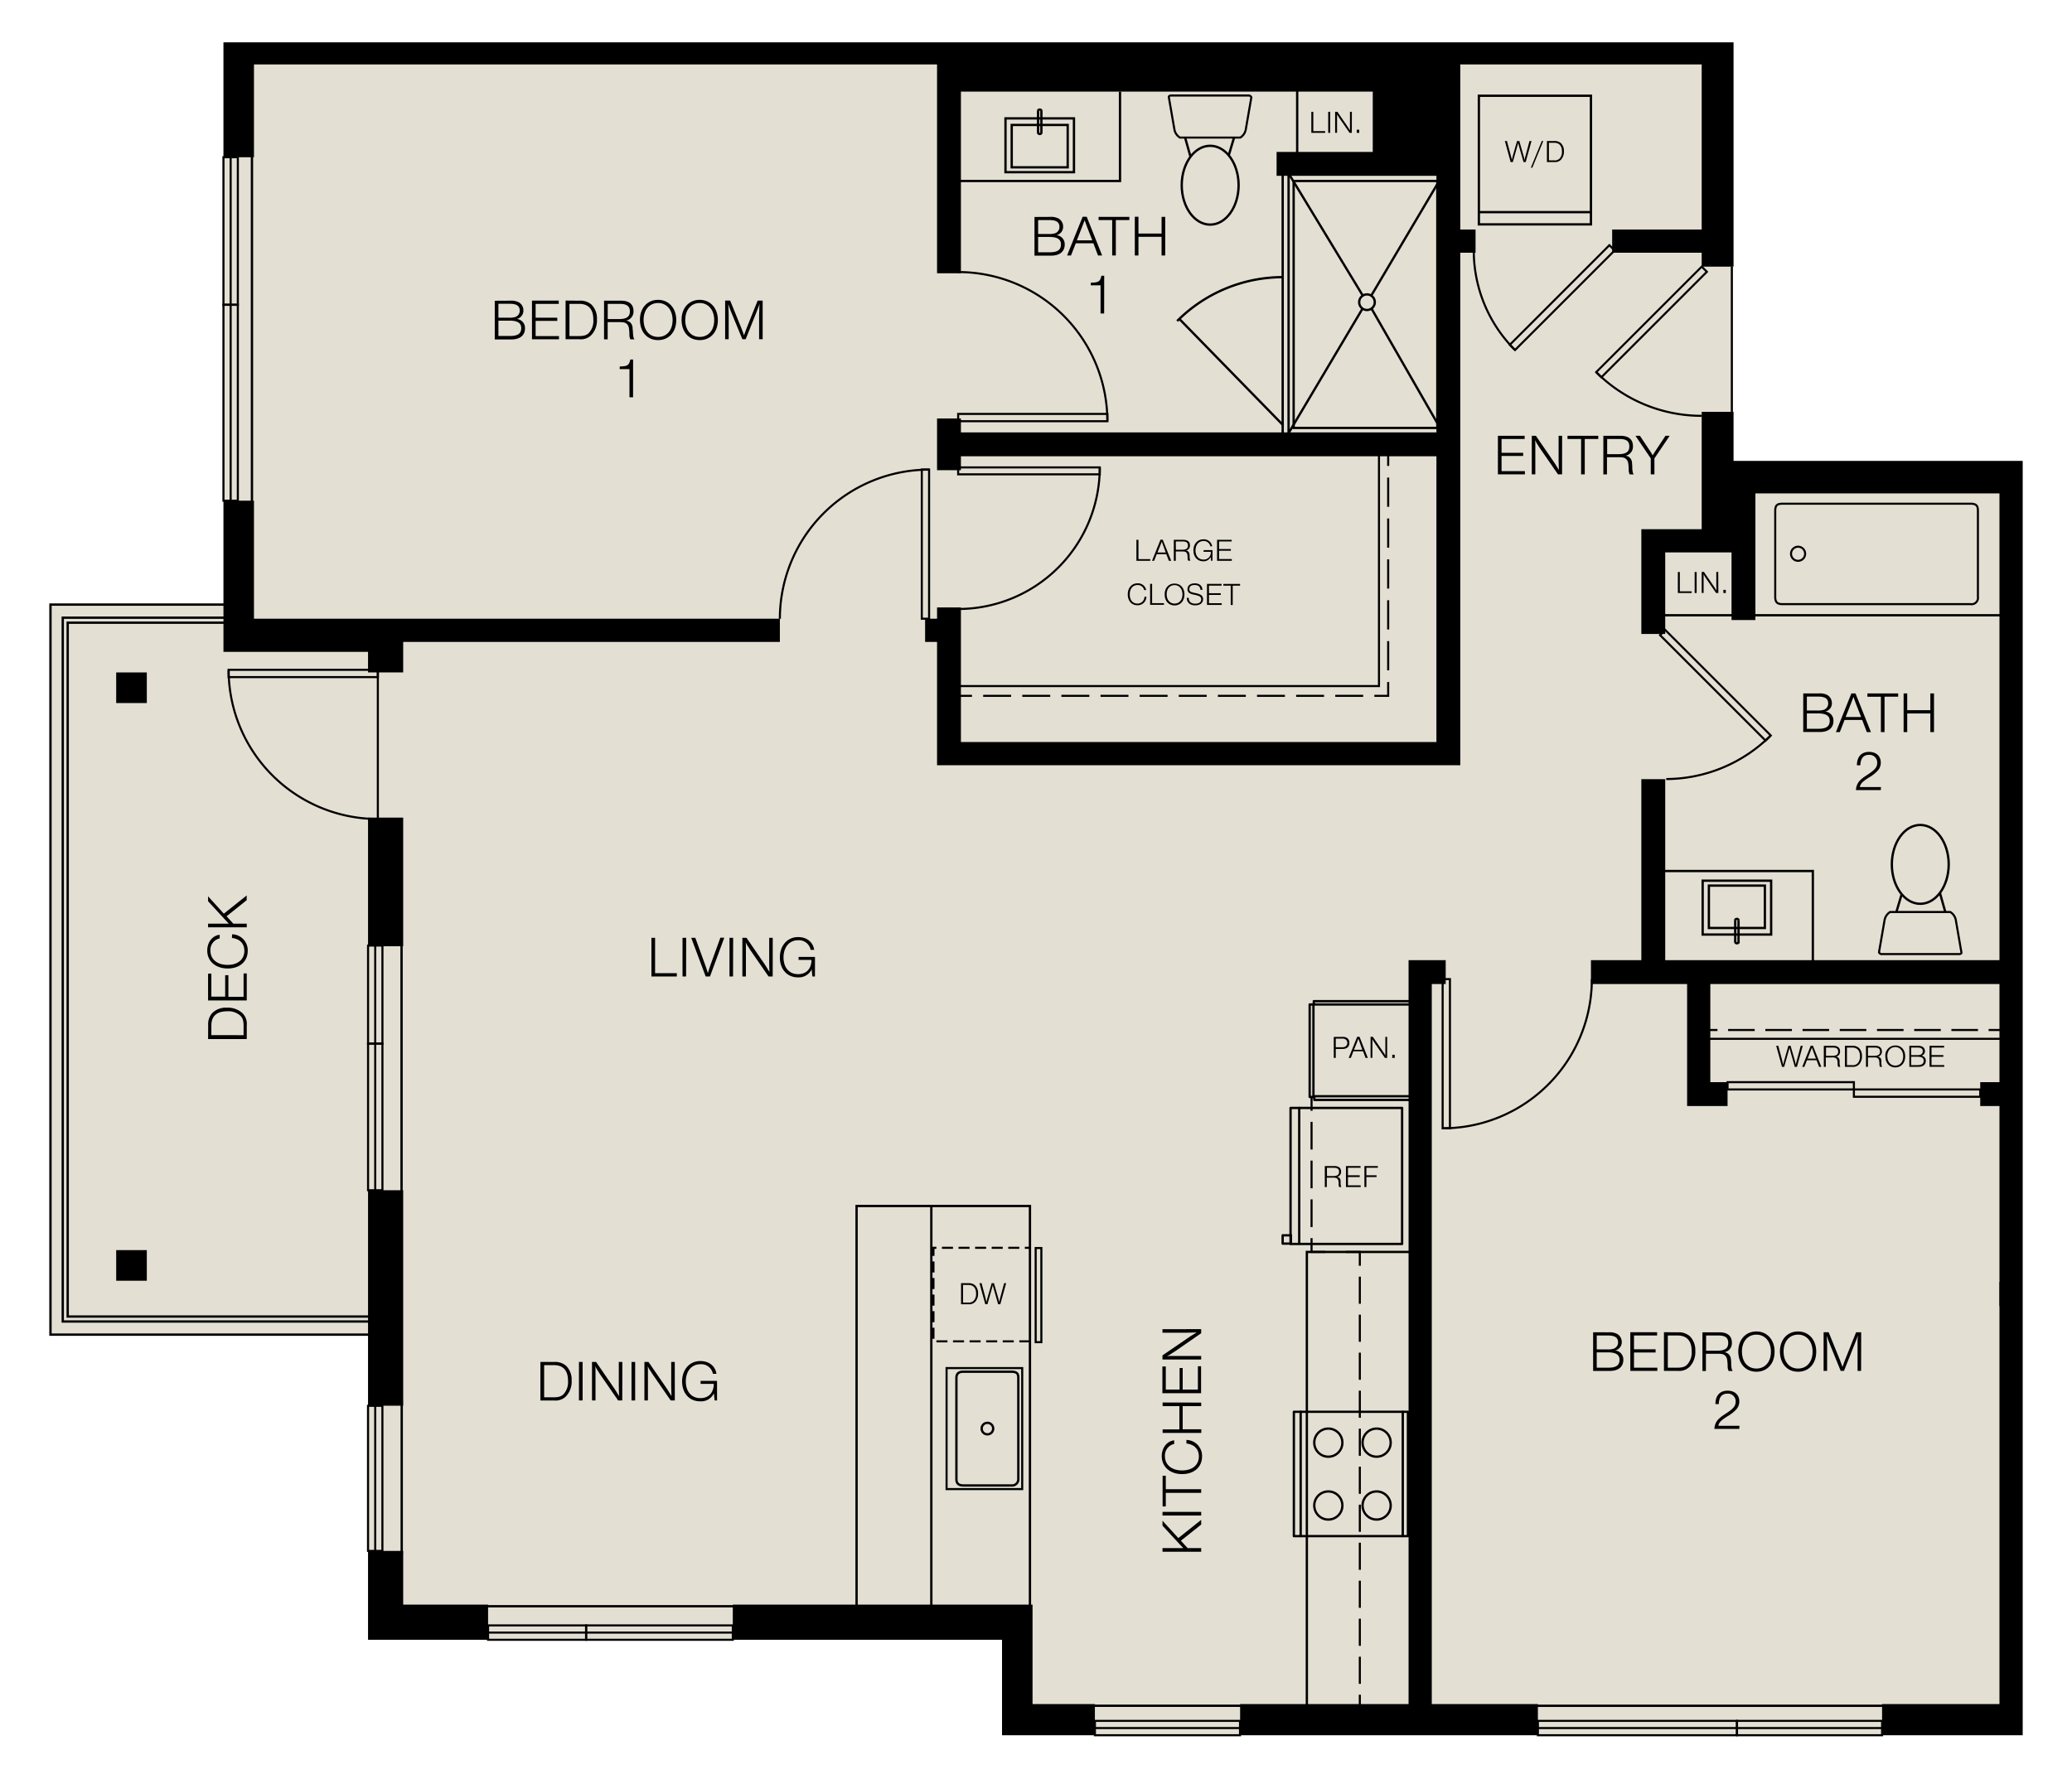 <svg xmlns="http://www.w3.org/2000/svg" width="749.84" height="643.82" viewBox="0 0 749.84 643.82"><polygon points="627.35 166.84 627.35 149.08 627.12 149.08 627.12 149.08 627.12 100.03 627.12 96.52 627.35 96.52 627.35 15.33 80.87 15.33 80.87 56.54 80.5 56.54 80.5 109.96 80.5 110.71 80.5 181.61 80.87 181.61 80.87 218.43 17.85 218.43 17.85 483.53 133.19 483.53 133.19 507.4 133.19 508.51 132.82 508.51 132.82 561.77 133.19 561.77 133.19 562.84 133.19 589 133.19 590.44 133.19 590.68 133.19 592.12 133.19 592.12 133.19 593.56 134.63 593.56 175.19 593.56 176.26 593.56 176.26 593.93 211.74 593.93 212.49 593.93 265.57 593.93 265.57 593.56 361.19 593.56 362.63 593.56 362.63 626.68 362.63 628.12 364.07 628.12 364.07 628.12 365.51 628.12 394.79 628.12 395.86 628.12 395.86 628.5 449.12 628.5 449.12 628.12 450.23 628.12 555.11 628.12 556.17 628.12 556.17 628.5 628.22 628.5 628.97 628.5 681.48 628.5 681.48 628.12 731.99 628.12 731.99 166.84 627.35 166.84" style="fill:#e3dfd3"/><polygon points="373.67 616.84 373.67 582.28 373.67 580.84 372.23 580.84 365.51 580.84 364.07 580.84 266.63 580.84 265.19 580.84 265.19 582.28 265.19 592.12 265.19 592.84 265.19 593.56 361.19 593.56 362.63 593.56 362.63 626.68 362.63 628.12 364.07 628.12 364.07 628.12 365.51 628.12 394.79 628.12 396.23 628.12 396.23 626.68 396.23 626.44 396.23 625 396.23 618.28 396.23 616.84 394.79 616.84 373.67 616.84"/><polygon points="518.15 616.84 518.15 356.2 521.75 356.2 523.19 356.2 523.19 354.76 523.19 349 523.19 347.56 521.75 347.56 518.15 347.56 516.71 347.56 512.15 347.56 511.19 347.56 510.71 347.56 509.75 347.56 509.75 349 509.75 451.96 509.75 453.4 509.75 510.28 509.75 511.72 509.75 616.84 508.55 616.84 493.19 616.84 491.75 616.84 450.23 616.84 448.79 616.84 448.79 618.28 448.79 625 448.79 626.44 448.79 626.68 448.79 628.12 450.23 628.12 555.11 628.12 556.55 628.12 556.55 626.68 556.55 626.44 556.55 625.24 556.55 618.28 556.55 616.84 555.11 616.84 518.15 616.84"/><polygon points="145.91 580.84 145.91 562.84 145.91 561.4 144.47 561.4 137.75 561.4 136.31 561.4 134.63 561.4 133.19 561.4 133.19 562.84 133.19 589 133.19 590.44 133.19 590.68 133.19 592.12 133.19 592.12 133.19 593.56 134.63 593.56 175.19 593.56 176.63 593.56 176.63 592.12 176.63 582.28 176.63 580.84 175.19 580.84 145.91 580.84"/><polygon points="134.63 430.84 133.19 430.84 133.19 432.28 133.19 507.4 133.19 508.84 134.63 508.84 136.31 508.84 137.75 508.84 144.47 508.84 145.91 508.84 145.91 507.4 145.91 432.28 145.91 430.84 144.47 430.84 134.63 430.84"/><polygon points="145.91 341.08 145.91 297.4 145.91 295.96 144.47 295.96 137.75 295.96 136.31 295.96 134.63 295.96 133.19 295.96 133.19 297.4 133.19 341.08 133.19 342.52 134.63 342.52 144.47 342.52 145.91 342.52 145.91 341.08"/><polygon points="282.23 223.96 282.23 232.36 145.91 232.36 145.91 243.4 133.19 243.4 133.19 235.96 80.87 235.96 80.87 181.24 91.91 181.24 91.91 223.96 282.23 223.96"/><polygon points="731.99 166.84 731.99 628.12 681.11 628.12 681.11 616.84 724.55 616.84 724.55 472.84 723.59 472.84 723.59 400.36 716.63 400.36 716.63 391.72 723.59 391.72 723.59 356.2 618.95 356.2 618.95 391.72 625.19 391.72 625.19 400.36 610.55 400.36 610.55 356.2 575.75 356.2 575.75 347.56 593.99 347.56 593.99 282.04 602.63 282.04 602.63 347.56 723.59 347.56 723.59 178.6 635.27 178.6 635.27 224.44 626.63 224.44 626.63 199.96 602.63 199.96 602.63 229.48 593.99 229.48 593.99 191.56 615.83 191.56 615.83 149.08 627.35 149.08 627.35 166.84 731.99 166.84"/><polygon points="627.35 15.33 627.35 96.52 615.83 96.52 615.83 91.48 583.43 91.48 583.43 83.08 615.83 83.08 615.83 23.32 528.47 23.32 528.47 83.08 533.99 83.08 533.99 91.48 528.47 91.48 528.47 277 339.11 277 339.11 232.36 334.79 232.36 334.79 223.96 339.11 223.96 339.11 219.88 347.75 219.88 347.75 268.6 519.83 268.6 519.83 165.16 347.75 165.16 347.75 170.2 339.11 170.2 339.11 151.48 347.75 151.48 347.75 156.52 519.83 156.52 519.83 63.64 461.99 63.64 461.99 55 496.79 55 496.79 33.16 347.75 33.16 347.75 98.92 339.11 98.92 339.11 23.32 91.91 23.32 91.91 56.92 80.87 56.92 80.87 15.33 627.35 15.33"/><rect x="42.05" y="243.4" width="11.08" height="11.08" transform="translate(-201.35 296.54) rotate(-90)"/><rect x="42.05" y="452.52" width="11.08" height="11.08" transform="translate(-410.47 505.65) rotate(-90)"/><rect x="723.59" y="464" width="5.4" height="158.11"/><rect x="539.87" y="106.39" width="50.97" height="2.68" transform="translate(89.41 431.32) rotate(-45)" style="fill:none;stroke:#000;stroke-width:0.75px"/><path d="M548.28,126.7a50.81,50.81,0,0,1-14.93-36.27" style="fill:none;stroke:#000;stroke-width:0.75px"/><rect x="82.74" y="242.46" width="54" height="2.64" style="fill:none;stroke:#000;stroke-width:0.75px"/><path d="M82.74,242.46a54,54,0,0,0,54,54" style="fill:none;stroke:#000;stroke-width:0.75px"/><line x1="682.41" y1="617.46" x2="555.13" y2="617.46" style="fill:none;stroke:#000;stroke-miterlimit:10;stroke-width:0.84px"/><rect x="628.6" y="622.92" width="52.51" height="5.2" transform="translate(1309.71 1251.04) rotate(-180)" style="fill:none;stroke:#000;stroke-width:0.75px"/><line x1="681.11" y1="625.52" x2="628.6" y2="625.52" style="fill:none;stroke:#000;stroke-width:0.75px"/><line x1="450.05" y1="617.45" x2="394.29" y2="617.45" style="fill:none;stroke:#000;stroke-miterlimit:10;stroke-width:0.84px"/><rect x="396.23" y="622.92" width="52.51" height="5.2" transform="translate(844.98 1251.04) rotate(-180)" style="fill:none;stroke:#000;stroke-width:0.75px"/><line x1="448.75" y1="625.52" x2="396.23" y2="625.52" style="fill:none;stroke:#000;stroke-width:0.75px"/><line x1="145.38" y1="562.7" x2="145.38" y2="506.94" style="fill:none;stroke:#000;stroke-miterlimit:10;stroke-width:0.84px"/><rect x="109.54" y="532.54" width="52.51" height="5.2" transform="translate(-399.35 670.93) rotate(-90)" style="fill:none;stroke:#000;stroke-width:0.75px"/><line x1="135.79" y1="561.4" x2="135.79" y2="508.88" style="fill:none;stroke:#000;stroke-width:0.75px"/><rect x="556.55" y="622.92" width="72.05" height="5.2" transform="translate(1185.15 1251.04) rotate(-180)" style="fill:none;stroke:#000;stroke-width:0.75px"/><line x1="628.6" y1="625.52" x2="556.55" y2="625.52" style="fill:none;stroke:#000;stroke-width:0.75px"/><line x1="266.5" y1="581.43" x2="175.42" y2="581.43" style="fill:none;stroke:#000;stroke-miterlimit:10;stroke-width:0.84px"/><rect x="212.11" y="588.35" width="53.08" height="5.2" transform="translate(477.3 1181.91) rotate(-180)" style="fill:none;stroke:#000;stroke-width:0.75px"/><line x1="265.19" y1="590.96" x2="212.11" y2="590.96" style="fill:none;stroke:#000;stroke-width:0.75px"/><rect x="176.63" y="588.35" width="35.48" height="5.2" transform="translate(388.74 1181.91) rotate(-180)" style="fill:none;stroke:#000;stroke-width:0.75px"/><line x1="212.11" y1="590.96" x2="176.63" y2="590.96" style="fill:none;stroke:#000;stroke-width:0.75px"/><line x1="145.32" y1="432.14" x2="145.32" y2="341.07" style="fill:none;stroke:#000;stroke-miterlimit:10;stroke-width:0.84px"/><rect x="109.25" y="401.7" width="53.08" height="5.2" transform="translate(-268.5 540.09) rotate(-90)" style="fill:none;stroke:#000;stroke-width:0.75px"/><line x1="135.79" y1="430.84" x2="135.79" y2="377.76" style="fill:none;stroke:#000;stroke-width:0.75px"/><rect x="118.05" y="357.42" width="35.48" height="5.2" transform="translate(-224.22 495.81) rotate(-90)" style="fill:none;stroke:#000;stroke-width:0.75px"/><line x1="135.79" y1="377.76" x2="135.79" y2="342.28" style="fill:none;stroke:#000;stroke-width:0.75px"/><line x1="91.18" y1="182.68" x2="91.18" y2="55.71" style="fill:none;stroke:#000;stroke-miterlimit:10;stroke-width:0.84px"/><rect x="48.02" y="143.18" width="70.91" height="5.2" transform="translate(-62.31 229.25) rotate(-90)" style="fill:none;stroke:#000;stroke-width:0.75px"/><line x1="83.47" y1="181.24" x2="83.47" y2="110.33" style="fill:none;stroke:#000;stroke-width:0.75px"/><rect x="56.76" y="81.02" width="53.41" height="5.2" transform="translate(-0.15 167.09) rotate(-90)" style="fill:none;stroke:#000;stroke-width:0.75px"/><line x1="83.47" y1="110.33" x2="83.47" y2="56.92" style="fill:none;stroke:#000;stroke-width:0.75px"/><rect x="535.19" y="34.66" width="40.56" height="46.56" style="fill:none;stroke:#000;stroke-miterlimit:10;stroke-width:0.84px"/><line x1="535.19" y1="76.79" x2="575.75" y2="76.79" style="fill:none;stroke:#000;stroke-miterlimit:10;stroke-width:0.84px"/><rect x="522.08" y="354.42" width="2.64" height="54" style="fill:none;stroke:#000;stroke-width:0.75px"/><path d="M522.08,408.42a54,54,0,0,0,54-54" style="fill:none;stroke:#000;stroke-width:0.75px"/><path d="M680,344.68l2-11.55a4.41,4.41,0,0,1,2-3h21.81a4.37,4.37,0,0,1,2,3l2,11.55s.24.68-.93.68H681A1,1,0,0,1,680,344.68Z" style="fill:none;stroke:#000;stroke-width:0.75px"/><ellipse cx="694.93" cy="312.89" rx="10.29" ry="14.27" style="fill:none;stroke:#000;stroke-miterlimit:10;stroke-width:0.84px"/><line x1="703.98" y1="330.09" x2="702.05" y2="323.24" style="fill:none;stroke:#000;stroke-miterlimit:10;stroke-width:0.84px"/><line x1="688.16" y1="323.82" x2="686.33" y2="329.99" style="fill:none;stroke:#000;stroke-miterlimit:10;stroke-width:0.84px"/><line x1="627.96" y1="333.1" x2="627.96" y2="341.02" style="fill:none;stroke:#000;stroke-miterlimit:10;stroke-width:0.84px"/><path d="M629.16,333.1V333a.67.67,0,0,0-.61-.37.62.62,0,0,0-.59.37v.12" style="fill:none;stroke:#000;stroke-miterlimit:10;stroke-width:0.84px"/><line x1="629.16" y1="341.02" x2="629.16" y2="333.1" style="fill:none;stroke:#000;stroke-miterlimit:10;stroke-width:0.84px"/><path d="M628,341v.12a.71.71,0,0,0,.59.33.77.77,0,0,0,.61-.33V341" style="fill:none;stroke:#000;stroke-miterlimit:10;stroke-width:0.84px"/><rect x="618.82" y="316.15" width="19.48" height="24.78" transform="translate(300.03 957.1) rotate(-90)" style="fill:none;stroke:#000;stroke-miterlimit:10;stroke-width:0.84px"/><rect x="620.9" y="318.11" width="15.34" height="20.26" transform="translate(300.32 956.81) rotate(-90)" style="fill:none;stroke:#000;stroke-miterlimit:10;stroke-width:0.84px"/><path d="M645.08,182.33h68.07c2.27,0,2.64.95,2.64,2.64v31.08a2.31,2.31,0,0,1-2.64,2.64H645.08c-1.87,0-2.64-.66-2.64-2.64V185C642.44,183,643,182.33,645.08,182.33Z" style="fill:none;stroke:#000;stroke-linecap:round;stroke-linejoin:round;stroke-width:0.74px"/><circle cx="650.71" cy="200.45" r="2.56" style="fill:none;stroke:#000;stroke-linecap:round;stroke-linejoin:round;stroke-width:0.74px"/><line x1="725.17" y1="222.71" x2="634.87" y2="222.71" style="fill:none;stroke:#000;stroke-linecap:round;stroke-linejoin:round;stroke-width:0.84px"/><line x1="628.56" y1="222.71" x2="600.77" y2="222.71" style="fill:none;stroke:#000;stroke-linecap:round;stroke-linejoin:round;stroke-width:0.84px"/><rect x="333.59" y="169.96" width="2.64" height="54" style="fill:none;stroke:#000;stroke-width:0.75px"/><path d="M336.23,170a54,54,0,0,0-54,54" style="fill:none;stroke:#000;stroke-width:0.75px"/><rect x="346.75" y="149.83" width="54" height="2.64" style="fill:none;stroke:#000;stroke-width:0.75px"/><path d="M400.75,152.48a54,54,0,0,0-54-54" style="fill:none;stroke:#000;stroke-width:0.75px"/><rect x="346.75" y="169.19" width="51.25" height="2.51" style="fill:none;stroke:#000;stroke-width:0.75px"/><path d="M398,169.19a51.25,51.25,0,0,1-51.25,51.25" style="fill:none;stroke:#000;stroke-width:0.75px"/><rect x="619.47" y="221.06" width="2.64" height="54" transform="translate(6.42 511.62) rotate(-45)" style="fill:none;stroke:#000;stroke-width:0.75px"/><path d="M640.82,266.22A53.81,53.81,0,0,1,603,282" style="fill:none;stroke:#000;stroke-width:0.75px"/><polyline points="135.74 483.11 18.27 483.11 18.27 218.85 81.84 218.85" style="fill:none;stroke:#000;stroke-miterlimit:10;stroke-width:0.84px"/><polygon points="22.71 223.59 81.84 223.59 81.84 225.4 24.5 225.4 24.5 476.56 135.74 476.56 135.74 478.36 22.71 478.36 22.71 223.59" style="fill:none;stroke:#000;stroke-miterlimit:10;stroke-width:0.84px"/><rect x="570.68" y="115.22" width="54" height="2.64" transform="translate(92.65 456.76) rotate(-45)" style="fill:none;stroke:#000;stroke-width:0.75px"/><path d="M577.65,134.7a53.84,53.84,0,0,0,38.18,15.82" style="fill:none;stroke:#000;stroke-width:0.75px"/><line x1="626.74" y1="96.52" x2="626.74" y2="149.08" style="fill:none;stroke:#000;stroke-width:0.75px"/><rect x="625.19" y="391.72" width="45.72" height="2.64" style="fill:none;stroke:#000;stroke-width:0.75px"/><rect x="670.91" y="394.36" width="45.72" height="2.65" style="fill:none;stroke:#000;stroke-width:0.75px"/><line x1="616.54" y1="376.03" x2="724.67" y2="376.03" style="fill:none;stroke:#000;stroke-width:0.75px"/><line x1="616.54" y1="372.84" x2="621.54" y2="372.84" style="fill:none;stroke:#000;stroke-width:0.75px"/><line x1="625.39" y1="372.84" x2="717.74" y2="372.84" style="fill:none;stroke:#000;stroke-width:0.75px;stroke-dasharray:9.62,3.848"/><line x1="719.67" y1="372.84" x2="724.67" y2="372.84" style="fill:none;stroke:#000;stroke-width:0.75px"/><line x1="376.87" y1="48.03" x2="376.87" y2="40.11" style="fill:none;stroke:#000;stroke-miterlimit:10;stroke-width:0.84px"/><path d="M375.67,48v.12a.67.67,0,0,0,.61.37.62.62,0,0,0,.59-.37V48" style="fill:none;stroke:#000;stroke-miterlimit:10;stroke-width:0.84px"/><line x1="375.67" y1="40.11" x2="375.67" y2="48.03" style="fill:none;stroke:#000;stroke-miterlimit:10;stroke-width:0.84px"/><path d="M376.87,40.11V40a.71.71,0,0,0-.59-.33.75.75,0,0,0-.61.33v.12" style="fill:none;stroke:#000;stroke-miterlimit:10;stroke-width:0.84px"/><rect x="366.52" y="40.2" width="19.48" height="24.78" transform="translate(428.86 -323.67) rotate(90)" style="fill:none;stroke:#000;stroke-miterlimit:10;stroke-width:0.84px"/><rect x="368.6" y="42.76" width="15.34" height="20.26" transform="translate(429.15 -323.37) rotate(90)" style="fill:none;stroke:#000;stroke-miterlimit:10;stroke-width:0.84px"/><path d="M452.85,35.25l-2,11.55a4.37,4.37,0,0,1-2,3H427a4.37,4.37,0,0,1-2-3l-2-11.55s-.24-.68.93-.68h27.92A1,1,0,0,1,452.85,35.25Z" style="fill:none;stroke:#000;stroke-width:0.75px"/><ellipse cx="437.95" cy="67.04" rx="10.29" ry="14.27" style="fill:none;stroke:#000;stroke-miterlimit:10;stroke-width:0.84px"/><line x1="428.89" y1="49.84" x2="430.82" y2="56.69" style="fill:none;stroke:#000;stroke-miterlimit:10;stroke-width:0.84px"/><line x1="444.71" y1="56.11" x2="446.55" y2="49.94" style="fill:none;stroke:#000;stroke-miterlimit:10;stroke-width:0.84px"/><rect x="468.16" y="65.51" width="52" height="89.39" style="fill:none;stroke:#000;stroke-miterlimit:10;stroke-width:0.84px"/><circle cx="494.7" cy="109.39" r="2.83" style="fill:none;stroke:#000;stroke-miterlimit:10;stroke-width:0.84px"/><line x1="493.07" y1="106.82" x2="466.09" y2="62.36" style="fill:none;stroke:#000;stroke-miterlimit:10;stroke-width:0.84px"/><line x1="522.03" y1="156.44" x2="496.36" y2="111.74" style="fill:none;stroke:#000;stroke-miterlimit:10;stroke-width:0.84px"/><line x1="466.09" y1="157.18" x2="493.07" y2="111.74" style="fill:none;stroke:#000;stroke-miterlimit:10;stroke-width:0.84px"/><line x1="523.52" y1="60.96" x2="496.36" y2="106.82" style="fill:none;stroke:#000;stroke-miterlimit:10;stroke-width:0.84px"/><line x1="464.19" y1="158.18" x2="464.19" y2="62.33" style="fill:none;stroke:#000;stroke-miterlimit:10;stroke-width:0.84px"/><line x1="464.39" y1="153.96" x2="426.9" y2="115.56" style="fill:none;stroke:#000;stroke-miterlimit:10;stroke-width:0.84px"/><path d="M426,116.21a54.06,54.06,0,0,1,38.36-15.89" style="fill:none;stroke:#000;stroke-miterlimit:10;stroke-width:0.84px"/><line x1="466.33" y1="157.18" x2="466.33" y2="62.33" style="fill:none;stroke:#000;stroke-miterlimit:10;stroke-width:0.84px"/><polyline points="499.04 163.65 499.04 248.34 346.75 248.34" style="fill:none;stroke:#000;stroke-width:0.75px"/><line x1="346.75" y1="251.88" x2="351.75" y2="251.88" style="fill:none;stroke:#000;stroke-width:0.75px"/><line x1="355.8" y1="251.88" x2="495.34" y2="251.88" style="fill:none;stroke:#000;stroke-width:0.75px;stroke-dasharray:10.112,4.045"/><polyline points="497.37 251.88 502.37 251.88 502.37 246.88" style="fill:none;stroke:#000;stroke-width:0.75px"/><line x1="502.37" y1="242.65" x2="502.37" y2="170.76" style="fill:none;stroke:#000;stroke-width:0.75px;stroke-dasharray:10.572,4.229"/><line x1="502.37" y1="168.65" x2="502.37" y2="163.65" style="fill:none;stroke:#000;stroke-width:0.75px"/><path d="M346.12,498.82v36.6c0,1.38.62,2.28,2.52,2.28H366a2.25,2.25,0,0,0,2.52-2.28v-36.6c0-1.48-.37-2.28-2.52-2.28h-17.4C347.2,496.54,346.12,497,346.12,498.82Z" style="fill:none;stroke:#000;stroke-linecap:round;stroke-linejoin:round;stroke-width:0.84px"/><circle cx="357.34" cy="517.12" r="2.09" style="fill:none;stroke:#000;stroke-linecap:round;stroke-linejoin:round;stroke-width:0.84px"/><rect x="342.56" y="495.22" width="27.37" height="43.8" style="fill:none;stroke:#000;stroke-width:0.75px"/><polyline points="372.88 485.54 337.81 485.54 337.81 451.68 372.88 451.68" style="fill:none;stroke:#000;stroke-width:0.75px;stroke-dasharray:4,2"/><rect x="374.8" y="451.76" width="2.06" height="34.08" style="fill:none;stroke:#000;stroke-width:0.75px"/><polyline points="511.87 362.4 475.45 362.4 475.45 363.6 511.82 363.6" style="fill:none;stroke:#000;stroke-linecap:round;stroke-linejoin:round;stroke-width:0.84px"/><polyline points="512.05 398.15 475.63 398.15 475.63 396.82 512.24 396.82" style="fill:none;stroke:#000;stroke-linecap:round;stroke-linejoin:round;stroke-width:0.84px"/><rect x="473.96" y="363.6" width="1.36" height="33.48" style="fill:none;stroke:#000;stroke-linecap:round;stroke-linejoin:round;stroke-width:0.84px"/><line x1="470.18" y1="401.06" x2="470.18" y2="450.16" style="fill:none;stroke:#000;stroke-linecap:round;stroke-linejoin:round;stroke-width:0.84px"/><line x1="467.18" y1="447.16" x2="467.18" y2="450.16" style="fill:none;stroke:#000;stroke-linecap:round;stroke-linejoin:round;stroke-width:0.84px"/><polyline points="467.18 450.16 464.18 450.16 464.18 447.16 467.18 447.16" style="fill:none;stroke:#000;stroke-linecap:round;stroke-linejoin:round;stroke-width:0.84px"/><rect x="462.61" y="405.48" width="49.24" height="40.37" transform="translate(61.56 912.9) rotate(-90)" style="fill:none;stroke:#000;stroke-linecap:round;stroke-linejoin:round;stroke-width:0.84px"/><rect x="468.24" y="511.04" width="41.28" height="45" style="fill:none;stroke:#000;stroke-linecap:round;stroke-linejoin:round;stroke-width:0.84px"/><circle cx="498.19" cy="522.21" r="5.09" style="fill:none;stroke:#000;stroke-linecap:round;stroke-linejoin:round;stroke-width:0.84px"/><circle cx="498.19" cy="544.96" r="5.09" style="fill:none;stroke:#000;stroke-linecap:round;stroke-linejoin:round;stroke-width:0.84px"/><circle cx="480.71" cy="522.21" r="5.09" style="fill:none;stroke:#000;stroke-linecap:round;stroke-linejoin:round;stroke-width:0.84px"/><circle cx="480.71" cy="544.96" r="5.09" style="fill:none;stroke:#000;stroke-linecap:round;stroke-linejoin:round;stroke-width:0.84px"/><line x1="470.7" y1="556.04" x2="470.7" y2="511.04" style="fill:none;stroke:#000;stroke-linecap:round;stroke-linejoin:round;stroke-width:0.84px"/><line x1="507.65" y1="511.04" x2="507.65" y2="556.04" style="fill:none;stroke:#000;stroke-linecap:round;stroke-linejoin:round;stroke-width:0.84px"/><polyline points="405.32 33.16 405.32 65.51 346.75 65.51" style="fill:none;stroke:#000;stroke-miterlimit:10;stroke-width:0.84px"/><polyline points="511.28 453.18 472.94 453.18 472.94 618.45" style="fill:none;stroke:#000;stroke-miterlimit:10;stroke-width:0.84px"/><line x1="492.11" y1="618.45" x2="492.11" y2="613.45" style="fill:none;stroke:#000;stroke-width:0.75px"/><line x1="492.11" y1="609.52" x2="492.11" y2="460.15" style="fill:none;stroke:#000;stroke-width:0.75px;stroke-dasharray:9.827,3.931"/><polyline points="492.11 458.18 492.11 453.18 487.11 453.18" style="fill:none;stroke:#000;stroke-width:0.75px"/><polyline points="479.64 453.18 474.64 453.18 474.64 448.18" style="fill:none;stroke:#000;stroke-width:0.75px"/><line x1="474.64" y1="444.17" x2="474.64" y2="404.08" style="fill:none;stroke:#000;stroke-width:0.75px;stroke-dasharray:10.023,4.009"/><line x1="474.64" y1="402.07" x2="474.64" y2="397.07" style="fill:none;stroke:#000;stroke-width:0.75px"/><rect x="309.99" y="436.55" width="62.74" height="148.53" style="fill:none;stroke:#000;stroke-miterlimit:10;stroke-width:0.84px"/><line x1="337.04" y1="436.55" x2="337.04" y2="585.09" style="fill:none;stroke:#000;stroke-miterlimit:10;stroke-width:0.84px"/><polyline points="656.05 349.2 656.05 315.29 600.76 315.29" style="fill:none;stroke:#000;stroke-miterlimit:10;stroke-width:0.84px"/><line x1="136.74" y1="241.57" x2="136.74" y2="300.32" style="fill:none;stroke:#000;stroke-width:0.75px"/><line x1="469.44" y1="32.02" x2="469.44" y2="56.69" style="fill:none;stroke:#000;stroke-miterlimit:10;stroke-width:0.84px"/><path d="M416.26,203h-5V195.4H412v7h4.29Z"/><path d="M423.85,203H423l-.91-2.4h-3.48l-.94,2.4h-.77l3.07-7.64h.81Zm-3-5.8c-.14-.34-.32-.85-.41-1.15l-.42,1.12L418.87,200h3Z"/><path d="M428.17,195.4c1.61,0,2.46.72,2.46,2a1.82,1.82,0,0,1-1.48,1.89,1.32,1.32,0,0,1,1,.52,1.74,1.74,0,0,1,.31.82c0,.16,0,.21.05.6l0,.21v.23c.06.81.12,1.05.31,1.29H430a2,2,0,0,1-.2-1c-.05-1.28-.13-1.59-.46-1.94s-.75-.41-1.59-.41h-2.24V203h-.72V195.4ZM425.54,199h2.15c1.57,0,2.22-.45,2.22-1.53s-.62-1.48-2-1.48h-2.4Z"/><path d="M438.77,203h-.48l-.15-1.41a2.8,2.8,0,0,1-2.7,1.58c-2.11,0-3.55-1.6-3.55-3.94s1.48-4,3.58-4a3,3,0,0,1,3.2,2.52H438a2.35,2.35,0,0,0-2.48-1.9c-1.72,0-2.87,1.36-2.87,3.39s1.14,3.31,2.87,3.31a2.53,2.53,0,0,0,2.65-2.82h-2.6v-.59h3.24Z"/><path d="M445.73,196h-4.56v2.73h4.27v.63h-4.27v3h4.61V203h-5.33V195.4h5.28Z"/><path d="M414.88,216a3.15,3.15,0,0,1-3.28,3.09c-2.08,0-3.47-1.58-3.47-3.94s1.42-4,3.53-4a3,3,0,0,1,3.13,2.45h-.72a2.31,2.31,0,0,0-2.42-1.82c-1.7,0-2.8,1.33-2.8,3.39s1.1,3.31,2.77,3.31a2.45,2.45,0,0,0,2.54-2.46Z"/><path d="M421.22,218.94h-5v-7.61h.72v7h4.29Z"/><path d="M428.65,215.16c0,2.36-1.45,4-3.59,4s-3.58-1.59-3.58-4,1.47-3.93,3.57-3.93S428.65,212.78,428.65,215.16Zm-6.45-.06c0,2,1.13,3.39,2.86,3.39s2.87-1.34,2.87-3.33-1.17-3.37-2.87-3.37S422.2,213.12,422.2,215.1Z"/><path d="M434.45,213.52c-.11-1.17-.8-1.75-2.13-1.75s-1.89.53-1.89,1.45.35,1.06,2.05,1.44a6.82,6.82,0,0,1,2,.63,1.76,1.76,0,0,1,.9,1.58c0,1.39-1.08,2.25-2.88,2.25s-3-1-3-2.61v-.09h.7c0,1.37.85,2.09,2.34,2.09s2.16-.57,2.16-1.59a1.22,1.22,0,0,0-.89-1.18,9.19,9.19,0,0,0-1.67-.47,4.82,4.82,0,0,1-1.74-.62,1.62,1.62,0,0,1-.66-1.37c0-1.31,1-2.12,2.65-2.12s2.7.86,2.77,2.36Z"/><path d="M442.08,212h-4.56v2.73h4.26v.62h-4.26v3h4.61v.62H436.8v-7.61h5.28Z"/><path d="M448.78,212h-2.67v7h-.72v-7h-2.68v-.63h6.07Z"/><path d="M552.14,58.66h-.79l-1.54-5.37c0-.14-.06-.19-.24-.9a6.46,6.46,0,0,1-.15-.66c-.14.55-.21.81-.41,1.54l-1.53,5.39h-.79l-2.1-7.61h.77l1.4,5.28a8.79,8.79,0,0,1,.22.89c.08.33.09.41.15.69a4.57,4.57,0,0,1,.14-.68c.18-.69.19-.73.23-.91L549,51.05h.83l1.54,5.35c.11.38.29,1.11.36,1.51.09-.47.21-1,.34-1.5l1.44-5.36h.73Z"/><path d="M554.54,60.7H554l3.95-9.65h.55Z"/><path d="M562.47,51.05a3.29,3.29,0,0,1,2.4.76,3.85,3.85,0,0,1,1.1,2.9,4.25,4.25,0,0,1-1.07,3.1,2.94,2.94,0,0,1-2.38.85h-2.7V51.05Zm-1.93,7h1.81a2.47,2.47,0,0,0,2.09-.7,3.53,3.53,0,0,0,.81-2.57c0-2-1-3.09-2.78-3.09h-1.93Z"/><path d="M551.76,158.9H543.4v5h7.82v1.15H543.4v5.5h8.45v1.15h-9.77V157.75h9.68Z"/><path d="M565.3,171.7h-1.48l-6.47-9.35c-.1-.15-.27-.4-.79-1.24a12.19,12.19,0,0,1-1-1.77c0,.56.06.85.06,1.36v1l0,.33v9.67h-1.28V157.75h1.48l6.49,9.45c.61.88,1.28,2,1.82,2.93,0-1-.08-2.74-.08-3.68v-8.7h1.27Z"/><path d="M578.4,158.9h-4.89v12.8h-1.32V158.9h-4.92v-1.15H578.4Z"/><path d="M586.44,157.75c2.95,0,4.51,1.31,4.51,3.76a3.32,3.32,0,0,1-2.71,3.45,2.51,2.51,0,0,1,1.82,1,3,3,0,0,1,.56,1.5c0,.29,0,.38.08,1.09l0,.4,0,.42c.1,1.48.21,1.92.56,2.36h-1.48a3.76,3.76,0,0,1-.36-1.93c-.1-2.34-.25-2.9-.86-3.55s-1.36-.75-2.9-.75h-4.11v6.23h-1.31V157.75Zm-4.82,6.65h3.94c2.89,0,4.08-.82,4.08-2.8s-1.15-2.7-3.62-2.7h-4.4Z"/><path d="M598.72,165.93v5.77H597.4v-5.77l-5.54-8.18h1.61l3.89,5.83c.21.34.48.78.73,1.24.3-.51.55-.92.74-1.2l3.89-5.87h1.52Z"/><path d="M650.3,386.17h-.79L648,380.81c0-.15-.05-.2-.24-.9a6.46,6.46,0,0,1-.15-.66c-.13.54-.2.81-.41,1.54l-1.52,5.38h-.79l-2.1-7.61h.76l1.41,5.29c0,.15.05.18.21.88.08.34.09.42.15.69a6.31,6.31,0,0,1,.15-.67c.17-.7.18-.73.23-.92l1.5-5.27H648l1.54,5.35c.1.38.28,1.11.35,1.51.09-.47.22-1,.34-1.49l1.44-5.37h.73Z"/><path d="M659.12,386.17h-.81l-.91-2.39h-3.48l-.94,2.39h-.77l3.07-7.63h.81Zm-3-5.79c-.14-.35-.32-.86-.41-1.16-.12.32-.31.84-.43,1.12l-1.11,2.85h3Z"/><path d="M663.44,378.56c1.61,0,2.46.72,2.46,2.05a1.81,1.81,0,0,1-1.48,1.89,1.39,1.39,0,0,1,1,.52,1.74,1.74,0,0,1,.31.83c0,.15,0,.2,0,.59l0,.22v.22c.06.81.11,1.05.31,1.29h-.81a2,2,0,0,1-.2-1.05c-.05-1.27-.13-1.58-.46-1.94a2.12,2.12,0,0,0-1.59-.41h-2.24v3.4h-.72v-7.61Zm-2.63,3.63H663c1.57,0,2.22-.45,2.22-1.53s-.62-1.47-2-1.47h-2.4Z"/><path d="M670.32,378.56a3.33,3.33,0,0,1,2.41.77,3.82,3.82,0,0,1,1.09,2.89,4.25,4.25,0,0,1-1.07,3.11,3,3,0,0,1-2.37.84h-2.71v-7.61Zm-1.93,7h1.81a2.49,2.49,0,0,0,2.09-.7,3.55,3.55,0,0,0,.81-2.58c0-2-1-3.08-2.78-3.08h-1.93Z"/><path d="M678.57,378.56c1.61,0,2.47.72,2.47,2.05a1.82,1.82,0,0,1-1.49,1.89,1.41,1.41,0,0,1,1,.52,1.64,1.64,0,0,1,.3.83,5.24,5.24,0,0,1,0,.59l0,.22v.22c.06.81.12,1.05.31,1.29h-.81a2.09,2.09,0,0,1-.19-1.05c-.06-1.27-.14-1.58-.47-1.94s-.74-.41-1.59-.41H676v3.4h-.72v-7.61ZM676,382.19h2.14c1.58,0,2.23-.45,2.23-1.53s-.63-1.47-2-1.47H676Z"/><path d="M689.47,382.38c0,2.37-1.45,4-3.58,4s-3.59-1.58-3.59-4a3.6,3.6,0,0,1,3.58-3.93C688,378.39,689.47,380,689.47,382.38Zm-6.45-.05c0,2,1.13,3.39,2.87,3.39s2.86-1.34,2.86-3.34-1.16-3.36-2.86-3.36S683,380.35,683,382.33Z"/><path d="M694,378.56a3.17,3.17,0,0,1,1.63.3,1.8,1.8,0,0,1,1,1.61,1.66,1.66,0,0,1-1.32,1.67,1.78,1.78,0,0,1,1.62,1.86c0,1.37-1,2.17-2.7,2.17h-3.25v-7.61Zm-2.35,3.38h2a4.17,4.17,0,0,0,1.34-.15,1.29,1.29,0,0,0,.84-1.22c0-1-.6-1.38-2-1.38h-2.21Zm0,3.61h2.27c1.56,0,2.24-.47,2.24-1.57s-.72-1.46-2.3-1.46h-2.21Z"/><path d="M703.55,379.19H699v2.73h4.27v.62H699v3h4.61v.62h-5.33v-7.61h5.28Z"/><path d="M200.46,493a6.05,6.05,0,0,1,4.41,1.4,7,7,0,0,1,2,5.31,7.79,7.79,0,0,1-2,5.69,5.37,5.37,0,0,1-4.35,1.55h-4.95V493Zm-3.54,12.8h3.33c2,0,2.95-.34,3.83-1.28a6.51,6.51,0,0,0,1.48-4.72c0-3.71-1.75-5.65-5.1-5.65h-3.54Z"/><path d="M210.84,506.94h-1.32V493h1.32Z"/><path d="M225.19,506.94H223.7l-6.46-9.35c-.1-.15-.27-.4-.79-1.24a11.32,11.32,0,0,1-1-1.77c0,.56.06.85.06,1.36v1l0,.33v9.67h-1.27V493h1.48l6.49,9.45c.6.88,1.27,2,1.82,2.93,0-1-.09-2.74-.09-3.68V493h1.28Z"/><path d="M229.86,506.94h-1.32V493h1.32Z"/><path d="M244.21,506.94h-1.49l-6.46-9.35c-.1-.15-.27-.4-.79-1.24a11.32,11.32,0,0,1-1.05-1.77c0,.56.06.85.06,1.36v1l0,.33v9.67h-1.27V493h1.48l6.49,9.45c.6.88,1.27,2,1.82,2.93,0-1-.09-2.74-.09-3.68V493h1.28Z"/><path d="M259.5,506.94h-.88l-.27-2.59a5.11,5.11,0,0,1-5,2.9c-3.87,0-6.5-2.93-6.5-7.21s2.72-7.37,6.57-7.37c3.18,0,5.42,1.78,5.86,4.63H258a4.3,4.3,0,0,0-4.54-3.48c-3.16,0-5.27,2.49-5.27,6.22s2.09,6.06,5.27,6.06c3,0,4.83-1.94,4.85-5.16h-4.77v-1.09h5.94Z"/><path d="M244.94,353.47h-9.19v-14h1.32v12.8h7.87Z"/><path d="M248.29,353.47H247v-14h1.32Z"/><path d="M256.93,353.47h-1.55l-5.23-14h1.48l3.64,10c.07.12.15.42.4,1.17s.11.31.5,1.61c.21-.73.23-.82.34-1.13l.54-1.63,3.64-10.06h1.42Z"/><path d="M265.28,353.47H264v-14h1.32Z"/><path d="M279.63,353.47h-1.49l-6.46-9.35c-.11-.15-.27-.4-.8-1.24a11.07,11.07,0,0,1-1-1.77c0,.56.06.85.06,1.36v1l0,.33v9.67h-1.28v-14h1.49l6.49,9.45c.6.88,1.27,2,1.82,2.93-.05-1-.09-2.74-.09-3.68v-8.7h1.28Z"/><path d="M294.92,353.47H294l-.27-2.59a5.12,5.12,0,0,1-5,2.9c-3.87,0-6.5-2.93-6.5-7.21s2.72-7.37,6.57-7.37c3.18,0,5.41,1.78,5.85,4.63h-1.29a4.3,4.3,0,0,0-4.54-3.48c-3.16,0-5.27,2.49-5.27,6.22s2.09,6.06,5.27,6.06c3,0,4.83-1.94,4.85-5.16H289v-1.09h5.94Z"/><path d="M426.43,556.75l8.27-6.59v1.7l-7.35,5.84,2.43,2.67h4.92v1.32h-14v-1.32h7.51c-.52-.52-.71-.73-.87-.92l-6.64-7.19v-1.78Z"/><path d="M434.7,547.27v1.32h-14v-1.32Z"/><path d="M421.89,534.18v4.89H434.7v1.32H421.89v4.92h-1.15V534.18Z"/><path d="M429.36,521.23a5.77,5.77,0,0,1,5.65,6c0,3.81-2.89,6.36-7.22,6.36s-7.36-2.61-7.36-6.48c0-3.06,1.88-5.44,4.5-5.74v1.32a4.25,4.25,0,0,0-3.35,4.44c0,3.11,2.45,5.14,6.21,5.14s6.07-2,6.07-5.08c0-2.64-1.63-4.33-4.5-4.67Z"/><path d="M434.7,507.71V509H428v8.37h6.74v1.31h-14V517.4h6.07V509h-6.07v-1.32Z"/><path d="M421.89,494.65V503h5V495.2H428V503h5.51v-8.45h1.15v9.77h-14v-9.69Z"/><path d="M434.7,481.12v1.48l-9.35,6.47c-.15.1-.4.27-1.24.79a12.71,12.71,0,0,1-1.78,1.05,13.33,13.33,0,0,1,1.36-.07h1l.33,0h9.67v1.28h-14v-1.49l9.46-6.48c.88-.61,2-1.28,2.93-1.82-1,0-2.74.08-3.68.08h-8.71v-1.27Z"/><path d="M482.86,422.08c1.61,0,2.46.72,2.46,2.05a1.83,1.83,0,0,1-1.48,1.89,1.36,1.36,0,0,1,1,.52,1.74,1.74,0,0,1,.31.82c0,.16,0,.21,0,.6l0,.21v.23c.06.81.11,1.05.31,1.29h-.81a2,2,0,0,1-.2-1.05c0-1.28-.13-1.59-.47-1.94s-.74-.41-1.58-.41h-2.24v3.4h-.72v-7.61Zm-2.63,3.63h2.15c1.57,0,2.22-.45,2.22-1.53s-.62-1.47-2-1.47h-2.4Z"/><path d="M492.37,422.71h-4.56v2.72h4.27v.63h-4.27v3h4.61v.63h-5.33v-7.61h5.28Z"/><path d="M498.63,422.71h-4.14v2.72h3.68v.63h-3.68v3.63h-.72v-7.61h4.86Z"/><path d="M485.71,375.33a2.94,2.94,0,0,1,1.74.37,2,2,0,0,1,.87,1.82c0,1.4-.91,2.18-2.51,2.18H483.4v3.24h-.72v-7.61Zm-2.31,3.74h2.2a2.33,2.33,0,0,0,1.32-.26,1.59,1.59,0,0,0,0-2.59,2.29,2.29,0,0,0-1.38-.27H483.4Z"/><path d="M495,382.94h-.81l-.92-2.4h-3.48l-.93,2.4h-.78l3.07-7.64H492Zm-3-5.8c-.14-.34-.32-.85-.41-1.15-.11.32-.31.83-.42,1.12L490,380h3Z"/><path d="M502,382.94h-.81l-3.52-5.1c-.06-.08-.15-.22-.44-.68a7.6,7.6,0,0,1-.57-1,6.63,6.63,0,0,1,0,.75v6H496v-7.61h.81l3.54,5.16c.33.48.7,1.07,1,1.59,0-.52,0-1.49,0-2v-4.74H502Z"/><path d="M504.73,382.94h-.88V381.8h.88Z"/><path d="M350.45,464.49a3.33,3.33,0,0,1,2.41.77,3.88,3.88,0,0,1,1.09,2.9,4.23,4.23,0,0,1-1.07,3.1,2.94,2.94,0,0,1-2.38.85h-2.7v-7.62Zm-1.93,7h1.81a2.46,2.46,0,0,0,2.09-.7,3.54,3.54,0,0,0,.81-2.58c0-2-1-3.08-2.78-3.08h-1.93Z"/><path d="M362,472.11h-.78l-1.54-5.37c-.05-.14-.06-.19-.24-.9a3.53,3.53,0,0,1-.15-.66c-.14.55-.21.81-.41,1.54l-1.53,5.39h-.79l-2.1-7.62h.76l1.41,5.29c0,.16.05.18.21.89.08.33.1.41.15.68.05-.28.07-.36.15-.67.17-.7.18-.73.23-.91l1.51-5.28h.83l1.54,5.36c.1.37.29,1.11.35,1.5.1-.46.22-1,.35-1.49l1.43-5.37h.74Z"/><path d="M75.34,371.18a6.08,6.08,0,0,1,1.41-4.42,7,7,0,0,1,5.31-2,7.79,7.79,0,0,1,5.69,2,5.38,5.38,0,0,1,1.55,4.35v5h-14Zm12.81,3.53v-3.33c0-2-.34-2.95-1.28-3.82a6.5,6.5,0,0,0-4.73-1.49c-3.7,0-5.65,1.76-5.65,5.11v3.53Z"/><path d="M76.49,352.41v8.36h5V353h1.16v7.82h5.5v-8.45H89.3v9.77h-14v-9.68Z"/><path d="M84,338.2a5.77,5.77,0,0,1,5.65,6c0,3.81-2.89,6.37-7.22,6.37S75,348,75,344.1c0-3.05,1.88-5.44,4.5-5.73v1.32a4.24,4.24,0,0,0-3.35,4.43c0,3.12,2.45,5.15,6.21,5.15s6.07-2,6.07-5.09c0-2.63-1.63-4.33-4.5-4.66Z"/><path d="M81,330.73l8.27-6.59v1.7L82,331.67l2.43,2.68H89.3v1.32h-14v-1.32h7.51c-.52-.52-.71-.73-.87-.92l-6.64-7.2v-1.78Z"/><path d="M380,78.51a5.87,5.87,0,0,1,3,.55,3.3,3.3,0,0,1,1.73,3,3.05,3.05,0,0,1-2.42,3.07,3.26,3.26,0,0,1,3,3.41c0,2.51-1.8,4-4.94,4h-6v-14Zm-4.31,6.19h3.72a7.44,7.44,0,0,0,2.45-.27,2.37,2.37,0,0,0,1.55-2.24c0-1.77-1.11-2.53-3.66-2.53h-4.06Zm0,6.62h4.16c2.87,0,4.1-.86,4.1-2.87,0-1.82-1.32-2.68-4.2-2.68h-4.06Z"/><path d="M398.85,92.47h-1.49l-1.67-4.4h-6.38l-1.72,4.4h-1.42l5.63-14h1.48Zm-5.57-10.63c-.25-.63-.58-1.57-.75-2.11-.21.58-.57,1.52-.78,2L389.7,87h5.59Z"/><path d="M408.7,79.66h-4.89V92.47h-1.32V79.66h-4.92V78.51H408.7Z"/><path d="M421.68,92.47h-1.32V85.73H412v6.74h-1.32v-14H412v6.07h8.37V78.51h1.32Z"/><path d="M399.58,113.47h-1.3V103.28h-3.53v-.94c2.91-.09,3.35-.38,3.85-2.53h1Z"/><path d="M184.68,108.84a5.87,5.87,0,0,1,3,.55,3.3,3.3,0,0,1,1.73,3,3.05,3.05,0,0,1-2.42,3.07,3.26,3.26,0,0,1,3,3.41c0,2.51-1.8,4-4.94,4h-6v-14ZM180.37,115h3.72a7.4,7.4,0,0,0,2.45-.27,2.37,2.37,0,0,0,1.55-2.24c0-1.77-1.11-2.53-3.66-2.53h-4.06Zm0,6.62h4.16c2.87,0,4.1-.86,4.1-2.87,0-1.82-1.32-2.68-4.2-2.68h-4.06Z"/><path d="M202.21,110h-8.37v5h7.83v1.15h-7.83v5.51h8.45v1.15h-9.77v-14h9.69Z"/><path d="M209.62,108.84a6.1,6.1,0,0,1,4.41,1.4,7.08,7.08,0,0,1,2,5.32,7.79,7.79,0,0,1-2,5.69,5.37,5.37,0,0,1-4.35,1.55h-5v-14Zm-3.54,12.81h3.33c2,0,3-.34,3.83-1.28a6.54,6.54,0,0,0,1.48-4.73c0-3.7-1.75-5.65-5.1-5.65h-3.54Z"/><path d="M224.75,108.84c2.95,0,4.51,1.32,4.51,3.77a3.33,3.33,0,0,1-2.71,3.45,2.54,2.54,0,0,1,1.82,1,3.08,3.08,0,0,1,.56,1.51c0,.29,0,.38.08,1.09l.05.39,0,.42c.1,1.49.21,1.93.56,2.37h-1.48a3.79,3.79,0,0,1-.36-1.93c-.1-2.34-.25-2.91-.86-3.56s-1.36-.75-2.9-.75h-4.11v6.24h-1.31v-14Zm-4.82,6.66h3.94c2.89,0,4.08-.82,4.08-2.81,0-1.84-1.15-2.7-3.62-2.7h-4.4Z"/><path d="M244.73,115.85c0,4.33-2.66,7.26-6.57,7.26s-6.57-2.91-6.57-7.39c0-4.24,2.7-7.19,6.55-7.19S244.73,111.5,244.73,115.85Zm-11.82-.1c0,3.74,2.07,6.21,5.25,6.21s5.25-2.45,5.25-6.11-2.13-6.17-5.25-6.17S232.91,112.13,232.91,115.75Z"/><path d="M259.79,115.85c0,4.33-2.65,7.26-6.57,7.26s-6.57-2.91-6.57-7.39c0-4.24,2.7-7.19,6.55-7.19S259.79,111.5,259.79,115.85Zm-11.82-.1c0,3.74,2.07,6.21,5.25,6.21s5.25-2.45,5.25-6.11-2.13-6.17-5.25-6.17S248,112.13,248,115.75Z"/><path d="M276,122.8h-1.28v-8.43c0-.36,0-.69.05-1.76a24.26,24.26,0,0,1,.12-2.64l-.06.13c-.13.37-.06.21-.17.5-.46,1.28-.59,1.63-.71,1.9l-4.1,10.3h-1.19l-4.19-10.17c-.23-.57-.58-1.57-.92-2.57.11,1.73.15,3.24.15,4.26v8.48h-1.28v-14h1.82l4.06,10,.59,1.55c.14.4.18.52.35,1.07.3-.86.76-2.1.94-2.6l4-10H276Z"/><path d="M229.1,143.8h-1.3V133.61h-3.53v-.94c2.9-.09,3.34-.38,3.84-2.53h1Z"/><path d="M582.16,482.27a5.84,5.84,0,0,1,3,.55,3.31,3.31,0,0,1,1.74,2.95,3.05,3.05,0,0,1-2.43,3.07,3.26,3.26,0,0,1,3,3.41c0,2.51-1.8,4-4.93,4h-6v-14Zm-4.31,6.19h3.73a7.33,7.33,0,0,0,2.44-.27,2.37,2.37,0,0,0,1.55-2.24c0-1.77-1.11-2.53-3.66-2.53h-4.06Zm0,6.62H582c2.86,0,4.1-.86,4.1-2.87,0-1.82-1.32-2.68-4.21-2.68h-4.06Z"/><path d="M599.7,483.42h-8.37v5h7.82v1.15h-7.82v5.51h8.45v1.15H590v-14h9.69Z"/><path d="M607.1,482.27a6.12,6.12,0,0,1,4.42,1.4,7.11,7.11,0,0,1,2,5.32,7.79,7.79,0,0,1-2,5.69,5.38,5.38,0,0,1-4.35,1.55h-5v-14Zm-3.53,12.81h3.32c2,0,3-.34,3.83-1.28a6.5,6.5,0,0,0,1.49-4.73c0-3.7-1.76-5.65-5.11-5.65h-3.53Z"/><path d="M622.23,482.27c2.95,0,4.52,1.32,4.52,3.77a3.33,3.33,0,0,1-2.72,3.45,2.54,2.54,0,0,1,1.82,1,3.08,3.08,0,0,1,.56,1.51c0,.29.05.38.09,1.09l0,.39,0,.42c.11,1.49.21,1.93.57,2.37h-1.49a3.83,3.83,0,0,1-.35-1.93c-.11-2.34-.26-2.91-.86-3.56s-1.36-.75-2.91-.75h-4.1v6.24H616.1v-14Zm-4.81,6.66h3.93c2.89,0,4.08-.82,4.08-2.81s-1.15-2.7-3.62-2.7h-4.39Z"/><path d="M642.21,489.28c0,4.33-2.65,7.26-6.57,7.26s-6.57-2.91-6.57-7.39c0-4.24,2.7-7.19,6.55-7.19S642.21,484.93,642.21,489.28Zm-11.82-.1c0,3.74,2.07,6.21,5.25,6.21s5.25-2.45,5.25-6.11-2.13-6.17-5.25-6.17S630.39,485.56,630.39,489.18Z"/><path d="M657.28,489.28c0,4.33-2.66,7.26-6.57,7.26s-6.57-2.91-6.57-7.39c0-4.24,2.7-7.19,6.55-7.19S657.28,484.93,657.28,489.28Zm-11.82-.1c0,3.74,2.07,6.21,5.25,6.21s5.25-2.45,5.25-6.11-2.13-6.17-5.25-6.17S645.46,485.56,645.46,489.18Z"/><path d="M673.51,496.23h-1.27V487.8c0-.36,0-.7,0-1.76a21.34,21.34,0,0,1,.13-2.64l-.07.13c-.12.37-.06.21-.16.5-.46,1.28-.59,1.63-.72,1.9l-4.1,10.3h-1.19L662,486.06c-.23-.57-.59-1.57-.92-2.57.1,1.73.14,3.24.14,4.26v8.48h-1.27v-14h1.82l4.06,10c.06.15.25.65.58,1.55.15.4.19.52.36,1.07.29-.86.75-2.1.94-2.6l4-10h1.84Z"/><path d="M629.43,517.23h-9a5.26,5.26,0,0,1,1.17-3.18,9.22,9.22,0,0,1,1.34-1.24c.4-.31.57-.42,1.8-1.23,2.7-1.78,3.39-2.68,3.39-4.33a2.77,2.77,0,0,0-3-2.78c-2,0-3.06,1.29-3.12,3.78h-1.21c0-3.07,1.61-4.85,4.39-4.85,2.57,0,4.25,1.5,4.25,3.85a4.28,4.28,0,0,1-1.3,3.14,14.48,14.48,0,0,1-3.14,2.38c-2.3,1.49-2.91,2.13-3.14,3.35h7.64Z"/><path d="M658.2,251a5.86,5.86,0,0,1,3,.54,3.32,3.32,0,0,1,1.74,2.95,3,3,0,0,1-2.43,3.07,3.26,3.26,0,0,1,3,3.41c0,2.51-1.8,4-4.93,4h-6V251Zm-4.31,6.19h3.73a7.61,7.61,0,0,0,2.44-.27,2.39,2.39,0,0,0,1.55-2.24c0-1.78-1.11-2.53-3.66-2.53h-4.06Zm0,6.61h4.17c2.86,0,4.1-.86,4.1-2.87,0-1.82-1.32-2.68-4.21-2.68h-4.06Z"/><path d="M677.07,265h-1.48l-1.68-4.39h-6.38L665.82,265H664.4L670,251h1.49Zm-5.56-10.63c-.25-.63-.59-1.57-.76-2.11-.2.58-.56,1.53-.77,2.05l-2.05,5.23h5.59Z"/><path d="M686.93,252.19H682V265h-1.32v-12.8H675.8V251h11.13Z"/><path d="M699.9,265h-1.32v-6.74h-8.37V265H688.9V251h1.31v6.06h8.37V251h1.32Z"/><path d="M680.65,286h-9a5.33,5.33,0,0,1,1.18-3.18,8.61,8.61,0,0,1,1.33-1.24c.4-.31.57-.41,1.8-1.23,2.7-1.78,3.39-2.68,3.39-4.33a2.77,2.77,0,0,0-3-2.78c-2,0-3,1.29-3.12,3.78H672c0-3.07,1.61-4.85,4.39-4.85,2.58,0,4.25,1.51,4.25,3.85a4.26,4.26,0,0,1-1.3,3.14,14.48,14.48,0,0,1-3.14,2.38c-2.3,1.49-2.9,2.14-3.13,3.35h7.63Z"/><path d="M612.2,214.66h-5v-7.61h.72v7h4.29Z"/><path d="M614,214.66h-.72v-7.61H614Z"/><path d="M621.86,214.66h-.81l-3.53-5.1c-.06-.08-.15-.22-.43-.68a5.75,5.75,0,0,1-.57-1c0,.31,0,.47,0,.75v6h-.69v-7.61h.81l3.53,5.16c.34.47.7,1.07,1,1.59,0-.52-.05-1.49-.05-2v-4.74h.7Z"/><path d="M624.55,214.66h-.88v-1.14h.88Z"/><path d="M479.56,48.09h-5V40.47h.72v7h4.29Z"/><path d="M481.38,48.09h-.71V40.47h.71Z"/><path d="M489.21,48.09h-.81L484.88,43c-.06-.08-.15-.21-.44-.67a7.6,7.6,0,0,1-.57-1,6.58,6.58,0,0,1,0,.74v6h-.7V40.47H484l3.54,5.16c.33.48.7,1.08,1,1.6,0-.52,0-1.5,0-2V40.47h.69Z"/><path d="M491.91,48.09H491V46.94h.88Z"/></svg>